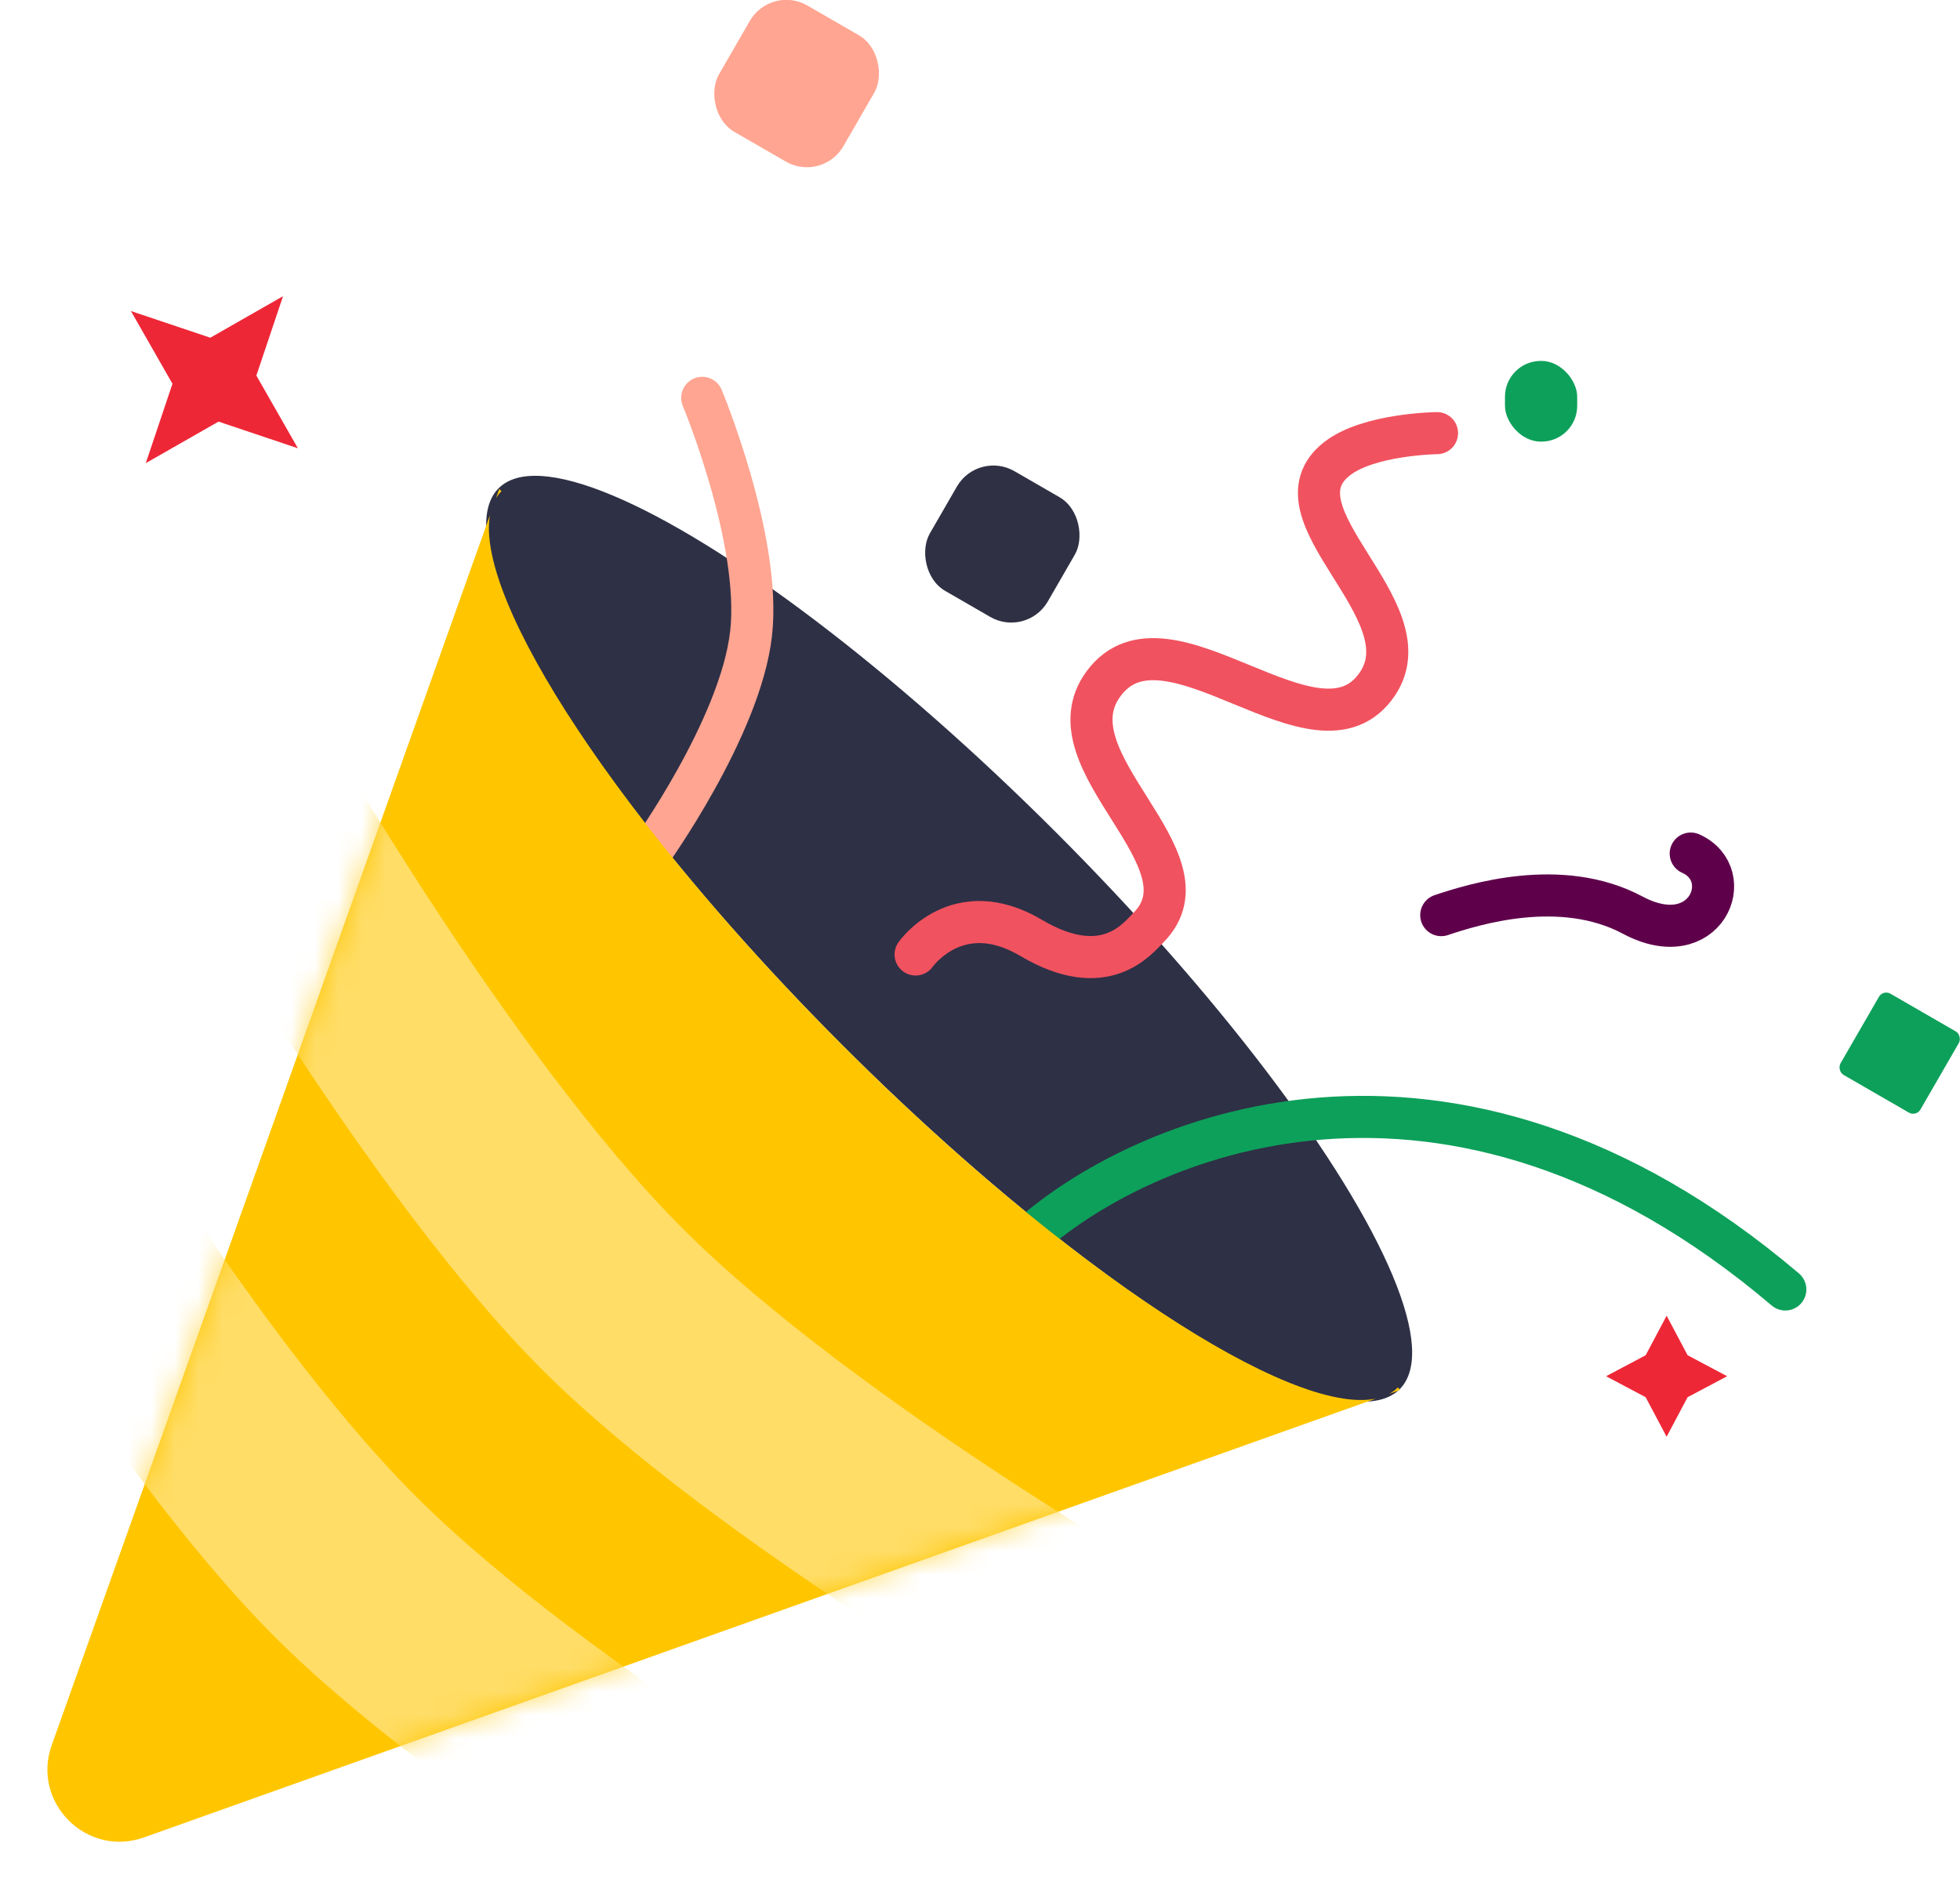 <svg width="84" height="81" viewBox="0 0 84 81" fill="none" xmlns="http://www.w3.org/2000/svg">
    <ellipse cx="40.678" cy="40.236" rx="27.306" ry="6.462" transform="rotate(45 40.678 40.236)" fill="#2E3046"/>
    <path d="M30.096 17.052s2.545 6.1 2.093 10.103c-.456 4.046-4.369 9.466-4.369 9.466" stroke="#FFA591" stroke-width="1.804" stroke-linecap="round"/>
    <path d="M43.928 53.175c4.824-4.43 18.095-10.212 32.585 2.094" stroke="#0DA05A" stroke-width="1.804" stroke-linecap="round"/>
    <path fill-rule="evenodd" clip-rule="evenodd" d="m21.491 21.053-.094-.094-.14.395c.066-.11.145-.21.234-.3zm-.495 1.031L2.216 74.802c-.875 2.457 1.497 4.83 3.954 3.954l52.8-18.81c-3.618.756-13.243-5.522-22.838-15.117-9.513-9.513-15.766-19.056-15.136-22.745zm38.538 37.662.48-.17-.107-.107c-.109.11-.234.201-.373.277z" fill="#FFC600"/>
    <path d="M61.586 18.565s-2.916.034-4.278 1.092c-3.023 2.348 3.858 6.466 1.73 9.648-2.55 3.811-9.018-3.689-11.742 0-2.469 3.342 4.85 7.529 1.911 10.467-.469.469-1.863 2.294-5.017.427-3.153-1.867-4.95.712-4.95.712" stroke="#F1525F" stroke-width="1.804" stroke-linecap="round"/>
    <mask id="6sh0mka6da" style="mask-type:alpha" maskUnits="userSpaceOnUse" x="0" y="20" width="60" height="61">
        <path fill-rule="evenodd" clip-rule="evenodd" d="m21.463 21.024-.095-.094-.14.396c.066-.111.145-.212.235-.302zm-.495 1.03L0 80.914l58.942-20.997c-3.62.755-13.244-5.523-22.839-15.117-9.513-9.514-15.766-19.057-15.135-22.746zm38.538 37.663.479-.171-.106-.106c-.11.11-.234.201-.373.277z" fill="#FFC600"/>
    </mask>
    <g mask="url(#6sh0mka6da)" fill="#FD6">
        <path d="M13.64 30.832s8.204 14.413 15.624 21.833c7.42 7.42 21.833 15.625 21.833 15.625l-6.035 6.034S30.65 66.12 23.23 58.7C15.81 51.28 7.605 36.867 7.605 36.867l6.034-6.035zM2.183 42.288s8.204 14.413 15.625 21.833c7.42 7.42 21.833 15.625 21.833 15.625l-6.035 6.035s-14.413-8.205-21.833-15.625c-7.42-7.42-15.625-21.833-15.625-21.833l6.035-6.035z"/>
    </g>
    <rect x="64.499" y="15.47" width="3.095" height="3.459" rx="1.534" fill="#0DA05A"/>
    <rect x="41.912" y="19.293" width="5.836" height="5.928" rx="1.804" transform="rotate(30 41.912 19.293)" fill="#2F3043"/>
    <rect x="33.038" y="-.666" width="6.157" height="6.254" rx="1.804" transform="rotate(30 33.038 -.666)" fill="#FFA591"/>
    <rect x="80.707" y="42.412" width="3.956" height="4.019" rx=".361" transform="rotate(30 80.707 42.412)" fill="#0DA05A"/>
    <path d="m12.13 12.695-1.143 3.402 1.78 3.117-3.402-1.143-3.117 1.78 1.143-3.402-1.78-3.117 3.403 1.143 3.116-1.78zM71.427 56.394l.899 1.695 1.695.899-1.695.899-.9 1.695-.898-1.695-1.696-.899 1.696-.899.899-1.695z" fill="#EE2737"/>
    <path d="M61.768 39.224c1.36-.456 5.13-1.643 8.205 0 3.133 1.674 4.526-1.724 2.487-2.638" stroke="#5F004B" stroke-width="1.804" stroke-linecap="round"/>
</svg>
